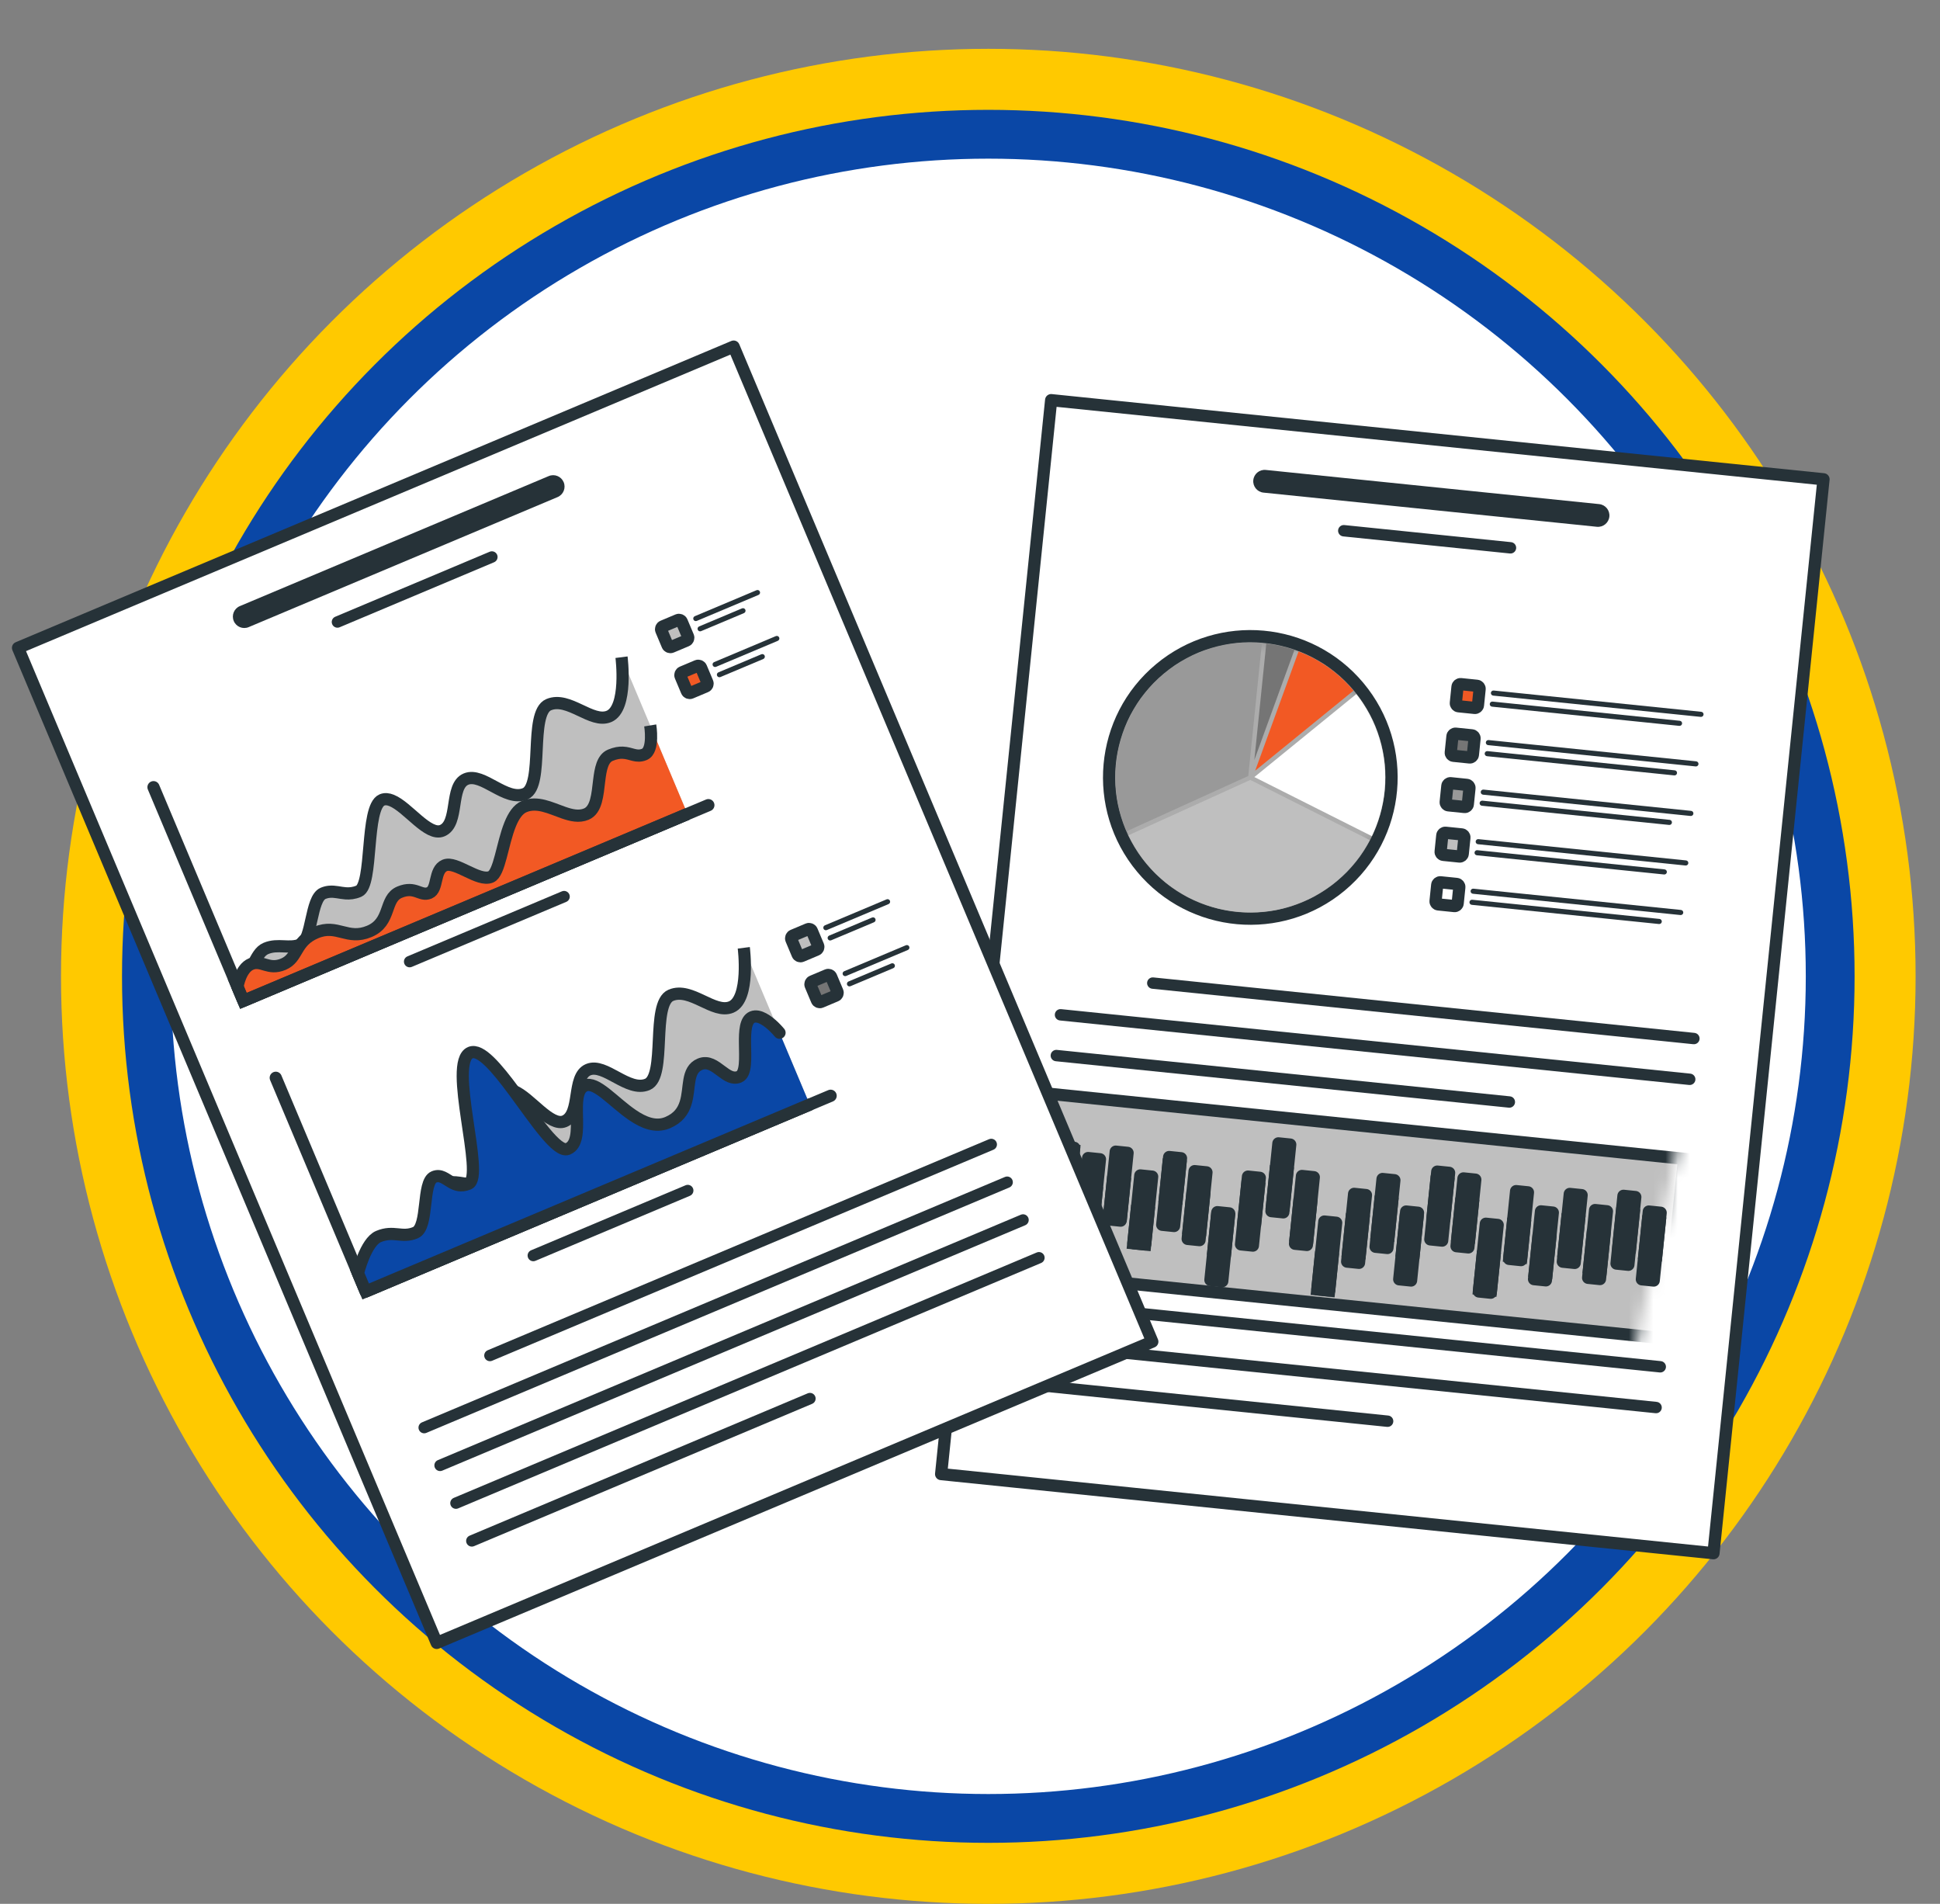 <?xml version="1.0" encoding="UTF-8"?>
<svg xmlns="http://www.w3.org/2000/svg" width="159" height="156" viewBox="0 0 159 156" fill="none">
  <rect x="0" y="0" width="159" height="156" fill="#808080" stroke="none"/>
  <circle cx="81" cy="80" r="76" fill="#FFC900"></circle>
  <circle cx="81" cy="80" r="69" fill="white"></circle>
  <circle cx="81" cy="80" r="69" fill="white"></circle>
  <circle cx="81" cy="80" r="69" stroke="#0A47A6" stroke-width="4"></circle>
  <path d="M149.452 39.272L143.868 93.753L140.435 127.268L92.449 122.353L83.112 121.396L77.134 120.784L82.433 69.061L86.151 32.788L149.452 39.272Z" fill="white"></path>
  <mask id="mask0_2447_2692" style="mask-type:luminance" maskUnits="userSpaceOnUse" x="77" y="32" width="73" height="96">
    <path d="M149.452 39.272L143.868 93.753L140.435 127.268L92.449 122.353L83.112 121.396L77.134 120.784L82.433 69.061L86.151 32.788L149.452 39.272Z" fill="white"></path>
  </mask>
  <g mask="url(#mask0_2447_2692)">
    <path d="M131.067 41.306L103.743 38.506C103.23 38.454 102.771 38.827 102.719 39.34C102.666 39.853 103.039 40.311 103.552 40.364L130.877 43.164C131.39 43.216 131.848 42.843 131.901 42.33C131.954 41.817 131.58 41.359 131.067 41.306Z" fill="#263238"></path>
  </g>
  <mask id="mask1_2447_2692" style="mask-type:luminance" maskUnits="userSpaceOnUse" x="77" y="32" width="73" height="96">
    <path d="M149.452 39.272L143.868 93.753L140.435 127.268L92.449 122.353L83.112 121.396L77.134 120.784L82.433 69.061L86.151 32.788L149.452 39.272Z" fill="white"></path>
  </mask>
  <g mask="url(#mask1_2447_2692)">
    <path d="M123.845 44.423L110.183 43.023C109.926 42.997 109.697 43.183 109.67 43.44C109.644 43.696 109.831 43.925 110.087 43.952L123.75 45.352C124.006 45.378 124.235 45.191 124.262 44.935C124.288 44.678 124.102 44.449 123.845 44.423Z" fill="#263238"></path>
  </g>
  <mask id="mask2_2447_2692" style="mask-type:luminance" maskUnits="userSpaceOnUse" x="77" y="32" width="73" height="96">
    <path d="M149.452 39.272L143.868 93.753L140.435 127.268L92.449 122.353L83.112 121.396L77.134 120.784L82.433 69.061L86.151 32.788L149.452 39.272Z" fill="white"></path>
  </mask>
  <g mask="url(#mask2_2447_2692)">
    <path d="M138.877 84.633L94.528 80.088C94.272 80.062 94.043 80.249 94.016 80.505C93.99 80.761 94.177 80.991 94.433 81.017L138.782 85.561C139.038 85.588 139.267 85.401 139.294 85.145C139.32 84.888 139.134 84.659 138.877 84.633Z" fill="#263238"></path>
    <path d="M138.535 87.972L86.966 82.687C86.709 82.661 86.48 82.848 86.454 83.104C86.427 83.361 86.614 83.59 86.871 83.616L138.439 88.901C138.696 88.927 138.925 88.74 138.952 88.484C138.978 88.227 138.792 87.998 138.535 87.972Z" fill="#263238"></path>
    <path d="M123.752 89.832L86.624 86.027C86.367 86.001 86.138 86.187 86.112 86.444C86.085 86.7 86.272 86.929 86.528 86.956L123.657 90.761C123.913 90.787 124.142 90.6 124.169 90.344C124.195 90.087 124.009 89.858 123.752 89.832Z" fill="#263238"></path>
  </g>
  <mask id="mask3_2447_2692" style="mask-type:luminance" maskUnits="userSpaceOnUse" x="42" y="55" width="100" height="81">
    <path d="M55.096 55.527L108.725 66.633L141.716 73.464L131.937 120.699L130.034 129.89L128.816 135.775L77.901 125.233L42.196 117.838L55.096 55.527Z" fill="white"></path>
  </mask>
  <g mask="url(#mask3_2447_2692)">
    <path d="M86.038 89.626L84.53 104.353L136.517 109.678L138.026 94.951L86.038 89.626Z" fill="#BFBFBF" stroke="#263238" stroke-miterlimit="10"></path>
  </g>
  <mask id="mask4_2447_2692" style="mask-type:luminance" maskUnits="userSpaceOnUse" x="77" y="32" width="73" height="96">
    <path d="M149.452 39.272L143.868 93.753L140.435 127.268L92.449 122.353L83.112 121.396L77.134 120.784L82.433 69.061L86.151 32.788L149.452 39.272Z" fill="white"></path>
  </mask>
  <g mask="url(#mask4_2447_2692)">
    <path d="M109.884 72.594C114.795 68.502 115.46 61.204 111.368 56.292C107.276 51.381 99.977 50.716 95.065 54.808C90.154 58.9 89.49 66.199 93.582 71.111C97.674 76.022 104.972 76.686 109.884 72.594Z" fill="#595959"></path>
    <mask id="mask5_2447_2692" style="mask-type:luminance" maskUnits="userSpaceOnUse" x="90" y="52" width="25" height="24">
      <path d="M113.854 65.786C115.008 59.498 110.847 53.465 104.559 52.311C98.272 51.157 92.239 55.318 91.084 61.606C89.93 67.894 94.092 73.927 100.379 75.081C106.667 76.235 112.7 72.074 113.854 65.786Z" fill="white"></path>
    </mask>
    <g mask="url(#mask5_2447_2692)">
      <path opacity="0.5" d="M109.884 72.594C114.795 68.502 115.46 61.203 111.368 56.291C107.276 51.38 99.977 50.716 95.066 54.808C90.154 58.9 89.49 66.198 93.582 71.11C97.674 76.022 104.972 76.686 109.884 72.594Z" fill="white"></path>
    </g>
    <path d="M109.884 72.594C114.795 68.502 115.46 61.204 111.368 56.292C107.276 51.381 99.977 50.716 95.065 54.808C90.154 58.9 89.49 66.199 93.582 71.111C97.674 76.022 104.972 76.686 109.884 72.594Z" stroke="#263238" stroke-width="1" stroke-miterlimit="10"></path>
    <path d="M102.808 63.67L112.434 68.513C112.978 67.387 113.339 66.149 113.473 64.833C113.778 61.861 112.873 59.045 111.161 56.87L102.808 63.67Z" fill="white"></path>
    <path d="M102.872 63.15L110.931 56.589C109.743 55.177 108.204 54.06 106.429 53.382L104.976 57.373L102.872 63.15Z" fill="#F25924"></path>
    <path d="M103.783 52.732L102.805 62.272L106.088 53.259C105.354 53.006 104.584 52.827 103.783 52.732Z" fill="#757575"></path>
    <path d="M102.306 63.584L103.422 52.695C97.422 52.178 92.095 56.566 91.479 62.579C91.278 64.538 91.604 66.427 92.338 68.112L102.306 63.584Z" fill="#999999"></path>
    <path d="M101.349 74.703C105.98 75.178 110.232 72.721 112.268 68.836L102.472 63.907L97.479 66.175L92.486 68.443C94.089 71.816 97.363 74.295 101.349 74.703Z" fill="#BFBFBF"></path>
    <path d="M120.861 58.005L119.541 57.87C119.405 57.856 119.306 57.734 119.32 57.598L119.455 56.278C119.469 56.142 119.591 56.044 119.727 56.057L121.047 56.193C121.182 56.206 121.282 56.328 121.267 56.464L121.132 57.784C121.118 57.92 120.997 58.019 120.861 58.005Z" fill="#F25924" stroke="#263238" stroke-miterlimit="10"></path>
    <path d="M139.391 58.74L122.379 56.997C122.264 56.985 122.18 56.882 122.192 56.767C122.204 56.652 122.307 56.569 122.422 56.581L139.434 58.324C139.549 58.336 139.633 58.438 139.621 58.553C139.609 58.669 139.506 58.752 139.391 58.74Z" fill="#263238"></path>
    <path d="M137.633 59.476L122.286 57.903C122.171 57.892 122.087 57.789 122.099 57.674C122.111 57.559 122.214 57.475 122.329 57.487L137.675 59.06C137.79 59.072 137.874 59.174 137.862 59.289C137.851 59.404 137.748 59.487 137.633 59.476Z" fill="#263238"></path>
    <path d="M120.445 62.064L119.125 61.929C118.989 61.915 118.89 61.794 118.904 61.657L119.04 60.337C119.053 60.202 119.175 60.103 119.311 60.117L120.631 60.252C120.767 60.266 120.866 60.387 120.852 60.523L120.717 61.843C120.703 61.979 120.581 62.078 120.445 62.064Z" fill="#757575" stroke="#263238" stroke-miterlimit="10" stroke-linecap="round" stroke-linejoin="round"></path>
    <path d="M138.976 62.8L121.964 61.056C121.849 61.044 121.765 60.942 121.777 60.827C121.789 60.712 121.891 60.628 122.006 60.64L139.019 62.383C139.134 62.395 139.218 62.498 139.206 62.613C139.194 62.728 139.091 62.811 138.976 62.8Z" fill="#263238"></path>
    <path d="M137.217 63.535L121.871 61.962C121.756 61.951 121.672 61.848 121.684 61.733C121.696 61.618 121.799 61.534 121.914 61.546L137.26 63.119C137.375 63.13 137.459 63.233 137.447 63.348C137.436 63.464 137.333 63.547 137.217 63.535Z" fill="#263238"></path>
    <path d="M120.029 66.123L118.709 65.988C118.573 65.974 118.475 65.852 118.488 65.716L118.623 64.397C118.637 64.261 118.759 64.162 118.895 64.176L120.215 64.311C120.351 64.325 120.45 64.447 120.436 64.582L120.301 65.902C120.287 66.038 120.165 66.137 120.029 66.123Z" fill="#999999" stroke="#263238" stroke-miterlimit="10" stroke-linecap="round" stroke-linejoin="round"></path>
    <path d="M138.559 66.859L121.547 65.115C121.432 65.103 121.348 65.001 121.36 64.886C121.372 64.771 121.475 64.687 121.59 64.699L138.602 66.442C138.717 66.454 138.801 66.557 138.789 66.672C138.777 66.787 138.674 66.871 138.559 66.859Z" fill="#263238"></path>
    <path d="M136.801 67.594L121.454 66.021C121.339 66.01 121.255 65.907 121.267 65.792C121.279 65.677 121.382 65.593 121.497 65.605L136.843 67.177C136.958 67.189 137.042 67.292 137.03 67.407C137.018 67.522 136.915 67.606 136.801 67.594Z" fill="#263238"></path>
    <path d="M119.613 70.182L118.294 70.047C118.158 70.033 118.058 69.912 118.073 69.776L118.208 68.456C118.222 68.32 118.343 68.221 118.479 68.235L119.799 68.37C119.935 68.384 120.034 68.505 120.02 68.641L119.885 69.961C119.871 70.097 119.75 70.196 119.613 70.182Z" fill="#BFBFBF" stroke="#263238" stroke-miterlimit="10"></path>
    <path d="M138.143 70.918L121.131 69.174C121.016 69.163 120.932 69.06 120.944 68.945C120.956 68.83 121.059 68.746 121.174 68.758L138.186 70.501C138.301 70.513 138.385 70.616 138.373 70.731C138.361 70.846 138.258 70.929 138.143 70.918Z" fill="#263238"></path>
    <path d="M136.385 71.653L121.038 70.08C120.923 70.069 120.839 69.966 120.851 69.851C120.863 69.736 120.966 69.652 121.081 69.664L136.427 71.237C136.542 71.248 136.626 71.351 136.614 71.466C136.602 71.581 136.5 71.665 136.385 71.653Z" fill="#263238"></path>
    <path d="M119.198 74.241L117.878 74.106C117.742 74.092 117.643 73.97 117.657 73.834L117.792 72.515C117.806 72.379 117.928 72.28 118.063 72.294L119.383 72.429C119.519 72.443 119.618 72.564 119.604 72.7L119.469 74.02C119.456 74.156 119.334 74.255 119.198 74.241Z" fill="white" stroke="#263238" stroke-miterlimit="10" stroke-linecap="round" stroke-linejoin="round"></path>
    <path d="M137.728 74.977L120.716 73.233C120.601 73.221 120.517 73.119 120.529 73.004C120.541 72.889 120.643 72.805 120.758 72.817L137.771 74.56C137.886 74.572 137.97 74.675 137.958 74.79C137.946 74.905 137.843 74.989 137.728 74.977Z" fill="#263238"></path>
    <path d="M135.969 75.713L120.622 74.14C120.507 74.128 120.424 74.025 120.435 73.91C120.447 73.795 120.55 73.712 120.665 73.724L136.012 75.296C136.127 75.308 136.21 75.411 136.199 75.526C136.187 75.641 136.084 75.724 135.969 75.713Z" fill="#263238"></path>
  </g>
  <mask id="mask6_2447_2692" style="mask-type:luminance" maskUnits="userSpaceOnUse" x="77" y="32" width="80" height="105">
    <path d="M156.683 39.92L150.541 99.849L146.764 136.716L93.981 131.309L83.71 130.257L77.134 129.583L82.963 72.688L87.053 32.788L156.683 39.92Z" fill="white"></path>
  </mask>
  <g mask="url(#mask6_2447_2692)">
    <path d="M130.162 104.704L131.133 104.803L131.703 99.25L130.731 99.15L130.162 104.704Z" fill="#757575" stroke="#263238" stroke-miterlimit="10" stroke-linecap="round" stroke-linejoin="round"></path>
    <path d="M130.243 103.877L131.214 103.976L131.482 101.362L130.511 101.262L130.243 103.877Z" fill="#F25924" stroke="#263238" stroke-miterlimit="10"></path>
    <path d="M132.488 103.536L133.459 103.635L134.028 98.082L133.057 97.983L132.488 103.536Z" fill="#757575" stroke="#263238" stroke-miterlimit="10" stroke-linecap="round" stroke-linejoin="round"></path>
    <path d="M132.915 99.456L132.647 102.07L133.618 102.17L133.886 99.555L132.915 99.456Z" fill="#F25924" stroke="#263238" stroke-miterlimit="10"></path>
    <path d="M134.565 104.825L135.536 104.925L136.105 99.371L135.134 99.272L134.565 104.825Z" fill="#757575" stroke="#263238" stroke-miterlimit="10" stroke-linecap="round" stroke-linejoin="round"></path>
    <path d="M134.785 102.723L135.756 102.823L136.024 100.208L135.053 100.109L134.785 102.723Z" fill="#F25924" stroke="#263238" stroke-miterlimit="10"></path>
    <path d="M128.087 103.382L129.059 103.482L129.628 97.928L128.657 97.829L128.087 103.382Z" fill="#757575" stroke="#263238" stroke-miterlimit="10" stroke-linecap="round" stroke-linejoin="round"></path>
    <path d="M128.168 102.555L129.14 102.655L129.407 100.04L128.436 99.941L128.168 102.555Z" fill="#F25924" stroke="#263238" stroke-miterlimit="10"></path>
    <path d="M125.727 104.811L126.699 104.91L127.268 99.357L126.296 99.257L125.727 104.811Z" fill="#757575" stroke="#263238" stroke-miterlimit="10" stroke-linecap="round" stroke-linejoin="round"></path>
    <path d="M125.798 104.173L126.769 104.273L127.037 101.658L126.066 101.559L125.798 104.173Z" fill="#F25924" stroke="#263238" stroke-miterlimit="10"></path>
    <path d="M123.689 103.152L124.66 103.252L125.229 97.698L124.258 97.599L123.689 103.152Z" fill="#757575" stroke="#263238" stroke-miterlimit="10" stroke-linecap="round" stroke-linejoin="round"></path>
    <path d="M123.715 102.934L124.687 103.033L124.955 100.419L123.984 100.319L123.715 102.934Z" fill="#F25924" stroke="#263238" stroke-miterlimit="10"></path>
    <path d="M121.208 105.823L122.18 105.923L122.749 100.369L121.778 100.27L121.208 105.823Z" fill="#757575" stroke="#263238" stroke-miterlimit="10" stroke-linecap="round" stroke-linejoin="round"></path>
    <path d="M121.231 105.614L122.202 105.713L122.47 103.099L121.499 102.999L121.231 105.614Z" fill="#F25924" stroke="#263238" stroke-miterlimit="10"></path>
    <path d="M119.375 102.111L120.346 102.21L120.915 96.657L119.944 96.558L119.375 102.111Z" fill="#757575" stroke="#263238" stroke-miterlimit="10" stroke-linecap="round" stroke-linejoin="round"></path>
    <path d="M119.462 101.274L120.433 101.373L120.701 98.759L119.729 98.659L119.462 101.274Z" fill="#F25924" stroke="#263238" stroke-miterlimit="10"></path>
    <path d="M117.227 101.553L118.198 101.653L118.768 96.099L117.796 96L117.227 101.553Z" fill="#757575" stroke="#263238" stroke-miterlimit="10" stroke-linecap="round" stroke-linejoin="round"></path>
    <path d="M117.437 99.471L118.408 99.57L118.676 96.956L117.705 96.856L117.437 99.471Z" fill="#F25924" stroke="#263238" stroke-miterlimit="10"></path>
    <path d="M114.679 104.824L115.65 104.923L116.219 99.37L115.247 99.27L114.679 104.824Z" fill="#757575" stroke="#263238" stroke-miterlimit="10" stroke-linecap="round" stroke-linejoin="round"></path>
    <path d="M114.913 102.523L115.885 102.623L116.153 100.008L115.181 99.909L114.913 102.523Z" fill="#F25924" stroke="#263238" stroke-miterlimit="10"></path>
    <path d="M112.742 102.159L113.713 102.258L114.282 96.705L113.311 96.605L112.742 102.159Z" fill="#757575" stroke="#263238" stroke-miterlimit="10" stroke-linecap="round" stroke-linejoin="round"></path>
    <path d="M112.848 101.113L113.82 101.213L114.087 98.599L113.116 98.499L112.848 101.113Z" fill="#F25924" stroke="#263238" stroke-miterlimit="10"></path>
    <path d="M110.411 103.376L111.383 103.475L111.952 97.922L110.981 97.822L110.411 103.376Z" fill="#757575" stroke="#263238" stroke-miterlimit="10" stroke-linecap="round" stroke-linejoin="round"></path>
    <path d="M110.492 102.547L111.463 102.647L111.731 100.033L110.76 99.933L110.492 102.547Z" fill="#F25924" stroke="#263238" stroke-miterlimit="10"></path>
    <path d="M107.97 105.644L108.941 105.744L109.511 100.19L108.54 100.091L107.97 105.644Z" fill="#757575" stroke="#263238" stroke-miterlimit="10" stroke-linecap="round" stroke-linejoin="round"></path>
    <path d="M107.964 105.652L108.935 105.752L109.203 103.138L108.232 103.038L107.964 105.652Z" fill="#F25924" stroke="#263238" stroke-miterlimit="10"></path>
    <path d="M106.138 101.911L107.11 102.01L107.678 96.457L106.707 96.357L106.138 101.911Z" fill="#757575" stroke="#263238" stroke-miterlimit="10" stroke-linecap="round" stroke-linejoin="round"></path>
    <path d="M106.202 101.284L107.174 101.384L107.441 98.769L106.47 98.67L106.202 101.284Z" fill="#F25924" stroke="#263238" stroke-miterlimit="10"></path>
    <path d="M104.206 99.239L105.178 99.338L105.747 93.785L104.776 93.685L104.206 99.239Z" fill="#757575" stroke="#263238" stroke-miterlimit="10" stroke-linecap="round" stroke-linejoin="round"></path>
    <path d="M104.265 98.62L105.237 98.719L105.504 96.105L104.533 96.005L104.265 98.62Z" fill="#F25924" stroke="#263238" stroke-miterlimit="10"></path>
    <path d="M101.713 101.963L102.685 102.062L103.253 96.509L102.282 96.409L101.713 101.963Z" fill="#757575" stroke="#263238" stroke-miterlimit="10" stroke-linecap="round" stroke-linejoin="round"></path>
    <path d="M101.934 99.862L102.905 99.962L103.173 97.347L102.202 97.248L101.934 99.862Z" fill="#F25924" stroke="#263238" stroke-miterlimit="10"></path>
    <path d="M99.204 104.877L100.176 104.976L100.745 99.423L99.773 99.323L99.204 104.877Z" fill="#757575" stroke="#263238" stroke-miterlimit="10" stroke-linecap="round" stroke-linejoin="round"></path>
    <path d="M99.462 102.367L100.433 102.466L100.701 99.852L99.73 99.752L99.462 102.367Z" fill="#F25924" stroke="#263238" stroke-miterlimit="10"></path>
    <path d="M97.34 101.514L98.311 101.614L98.88 96.06L97.909 95.961L97.34 101.514Z" fill="#757575" stroke="#263238" stroke-miterlimit="10" stroke-linecap="round" stroke-linejoin="round"></path>
    <path d="M97.431 100.67L98.402 100.769L98.67 98.155L97.699 98.055L97.431 100.67Z" fill="#F25924" stroke="#263238" stroke-miterlimit="10"></path>
    <path d="M95.253 100.357L96.225 100.457L96.794 94.904L95.823 94.804L95.253 100.357Z" fill="#757575" stroke="#263238" stroke-miterlimit="10" stroke-linecap="round" stroke-linejoin="round"></path>
    <path d="M95.484 98.065L96.455 98.165L96.723 95.55L95.751 95.451L95.484 98.065Z" fill="#F25924" stroke="#263238" stroke-miterlimit="10"></path>
    <path d="M92.888 101.866L93.86 101.966L94.429 96.413L93.458 96.313L92.888 101.866Z" fill="#757575" stroke="#263238" stroke-miterlimit="10" stroke-linecap="round" stroke-linejoin="round"></path>
    <path d="M92.884 101.873L93.855 101.973L94.123 99.358L93.152 99.259L92.884 101.873Z" fill="#F25924" stroke="#263238" stroke-miterlimit="10"></path>
    <path d="M90.875 99.918L91.846 100.017L92.415 94.464L91.444 94.364L90.875 99.918Z" fill="#757575" stroke="#263238" stroke-miterlimit="10" stroke-linecap="round" stroke-linejoin="round"></path>
    <path d="M90.923 99.492L91.894 99.591L92.162 96.977L91.191 96.877L90.923 99.492Z" fill="#F25924" stroke="#263238" stroke-miterlimit="10"></path>
    <path d="M88.611 100.442L89.582 100.542L90.151 94.988L89.18 94.889L88.611 100.442Z" fill="#757575" stroke="#263238" stroke-miterlimit="10" stroke-linecap="round" stroke-linejoin="round"></path>
    <path d="M88.633 100.233L89.605 100.332L89.873 97.718L88.901 97.618L88.633 100.233Z" fill="#F25924" stroke="#263238" stroke-miterlimit="10"></path>
    <path d="M86.498 99.504L87.469 99.604L88.038 94.051L87.067 93.951L86.498 99.504Z" fill="#757575" stroke="#263238" stroke-miterlimit="10" stroke-linecap="round" stroke-linejoin="round"></path>
    <path d="M86.777 96.785L87.748 96.885L88.016 94.27L87.045 94.171L86.777 96.785Z" fill="#F25924" stroke="#263238" stroke-miterlimit="10"></path>
  </g>
  <mask id="mask7_2447_2692" style="mask-type:luminance" maskUnits="userSpaceOnUse" x="77" y="32" width="80" height="105">
    <path d="M156.683 39.92L150.541 99.849L146.764 136.716L93.981 131.309L83.71 130.257L77.134 129.583L82.963 72.688L87.053 32.788L156.683 39.92Z" fill="white"></path>
  </mask>
  <g mask="url(#mask7_2447_2692)">
    <path d="M136.121 111.528L91.772 106.984C91.516 106.958 91.287 107.144 91.26 107.401C91.234 107.657 91.421 107.886 91.677 107.913L136.026 112.457C136.282 112.483 136.511 112.297 136.538 112.04C136.564 111.784 136.377 111.555 136.121 111.528Z" fill="#263238"></path>
    <path d="M135.778 114.867L84.209 109.583C83.953 109.557 83.724 109.743 83.697 110C83.671 110.256 83.858 110.485 84.114 110.512L135.683 115.796C135.94 115.822 136.169 115.636 136.195 115.379C136.222 115.123 136.035 114.894 135.778 114.867Z" fill="#263238"></path>
    <path d="M113.775 115.987L83.867 112.923C83.611 112.897 83.382 113.083 83.355 113.339C83.329 113.596 83.516 113.825 83.772 113.852L113.68 116.916C113.937 116.942 114.166 116.756 114.192 116.499C114.219 116.243 114.032 116.014 113.775 115.987Z" fill="#263238"></path>
  </g>
  <path d="M149.452 39.272L143.868 93.753L140.435 127.268L92.449 122.353L83.112 121.396L77.134 120.784L82.433 69.061L86.151 32.788L149.452 39.272Z" stroke="#263238" stroke-miterlimit="10" stroke-linecap="round" stroke-linejoin="round"></path>
  <path d="M94.442 109.933L41.272 132.31L35.792 134.617L25.463 110.076L1.478 53.085L60.128 28.401L94.442 109.933Z" fill="white"></path>
  <mask id="mask8_2447_2692" style="mask-type:luminance" maskUnits="userSpaceOnUse" x="1" y="28" width="94" height="107">
    <path d="M94.442 109.933L41.272 132.31L35.792 134.617L25.463 110.076L1.478 53.085L60.128 28.401L94.442 109.933Z" fill="white"></path>
  </mask>
  <g mask="url(#mask8_2447_2692)">
    <path d="M44.974 39.009L19.657 49.664C19.181 49.864 18.959 50.411 19.159 50.886C19.358 51.362 19.906 51.585 20.381 51.385L45.699 40.73C46.174 40.53 46.397 39.982 46.197 39.507C45.996 39.032 45.449 38.809 44.974 39.009Z" fill="#263238"></path>
  </g>
  <mask id="mask9_2447_2692" style="mask-type:luminance" maskUnits="userSpaceOnUse" x="1" y="28" width="94" height="107">
    <path d="M94.442 109.933L41.272 132.31L35.792 134.617L25.463 110.076L1.478 53.085L60.128 28.401L94.442 109.933Z" fill="white"></path>
  </mask>
  <g mask="url(#mask9_2447_2692)">
    <path d="M40.133 45.209L27.474 50.536C27.237 50.636 27.125 50.91 27.226 51.147C27.326 51.385 27.599 51.497 27.837 51.397L40.495 46.07C40.733 45.97 40.845 45.696 40.745 45.458C40.644 45.221 40.37 45.109 40.133 45.209Z" fill="#263238"></path>
  </g>
  <mask id="mask10_2447_2692" style="mask-type:luminance" maskUnits="userSpaceOnUse" x="1" y="28" width="94" height="107">
    <path d="M94.442 109.933L41.272 132.31L35.792 134.617L25.463 110.076L1.478 53.085L60.128 28.401L94.442 109.933Z" fill="white"></path>
  </mask>
  <g mask="url(#mask10_2447_2692)">
    <path d="M60.959 77.662C60.959 77.662 61.494 81.856 59.932 82.513C58.506 83.113 56.628 80.863 54.989 81.553C53.349 82.243 54.643 88.188 53.062 88.854C51.48 89.519 49.575 87.076 48.211 87.65C46.848 88.224 47.672 91.283 46.266 91.875C45.105 92.363 43.444 89.932 42.117 89.398C41.835 89.285 41.569 89.257 41.326 89.359C39.935 89.945 40.625 96.332 39.425 96.837C39.025 97.005 38.68 97.033 38.359 97.011C37.887 96.978 37.468 96.837 37.005 96.884C36.843 96.9 36.675 96.939 36.499 97.013C35.474 97.444 35.614 100.805 34.676 101.2C33.739 101.594 32.814 101.105 31.814 101.526C30.813 101.948 30.83 103.695 29.338 104.323L29.969 105.822L66.364 90.505" fill="#BFBFBF"></path>
    <path d="M60.959 77.662C60.959 77.662 61.494 81.856 59.932 82.513C58.506 83.113 56.628 80.863 54.989 81.553C53.349 82.243 54.643 88.188 53.062 88.854C51.48 89.519 49.575 87.076 48.211 87.65C46.848 88.224 47.672 91.283 46.266 91.875C45.105 92.363 43.444 89.932 42.117 89.398C41.835 89.285 41.569 89.257 41.326 89.359C39.935 89.945 40.625 96.332 39.425 96.837C39.025 97.005 38.68 97.033 38.359 97.011C37.887 96.978 37.468 96.837 37.005 96.884C36.843 96.9 36.675 96.939 36.499 97.013C35.474 97.444 35.614 100.805 34.676 101.2C33.739 101.594 32.814 101.105 31.814 101.526C30.813 101.948 30.83 103.695 29.338 104.323L29.969 105.822L66.364 90.505" stroke="#263238" stroke-miterlimit="10"></path>
    <path d="M22.601 88.312L29.97 105.822L68.076 89.785" stroke="#263238" stroke-miterlimit="10" stroke-linecap="round" stroke-linejoin="round"></path>
    <path d="M63.888 84.62C63.888 84.62 63.708 84.399 63.439 84.137C62.968 83.682 62.22 83.105 61.653 83.343C61.098 83.577 61.048 84.5 61.059 85.486C61.072 86.685 61.177 87.977 60.574 88.231C60.061 88.447 59.6 88.123 59.128 87.768C58.588 87.364 58.032 86.923 57.367 87.203C56.243 87.676 56.586 89.139 56.19 90.392C55.989 91.032 55.593 91.617 54.712 91.989C53.742 92.397 52.757 91.996 51.831 91.363C50.265 90.295 48.859 88.567 47.949 88.95C46.499 89.56 48.097 93.482 46.539 94.138C45.669 94.504 43.867 91.758 42.117 89.398C40.734 87.53 39.382 85.904 38.551 86.254C36.672 87.044 39.768 96.42 38.402 96.995C38.389 97.001 38.374 97.007 38.361 97.011C37.792 97.235 37.373 97.093 37.006 96.883C36.513 96.604 36.113 96.209 35.569 96.438C34.563 96.861 35.153 100.537 34.044 101.004C32.933 101.471 32.27 100.795 31.021 101.32C29.965 101.765 29.34 104.322 29.34 104.322L29.97 105.821L66.365 90.504" fill="#0A47A6"></path>
    <path d="M63.888 84.62C63.888 84.62 63.708 84.399 63.439 84.137C62.968 83.682 62.22 83.105 61.653 83.343C61.098 83.577 61.048 84.5 61.059 85.486C61.072 86.685 61.177 87.977 60.574 88.231C60.061 88.447 59.6 88.123 59.128 87.768C58.588 87.364 58.032 86.923 57.367 87.203C56.243 87.676 56.586 89.139 56.19 90.392C55.989 91.032 55.593 91.617 54.712 91.989C53.742 92.397 52.757 91.996 51.831 91.363C50.265 90.295 48.859 88.567 47.949 88.95C46.499 89.56 48.097 93.482 46.539 94.138C45.669 94.504 43.867 91.758 42.117 89.398C40.734 87.53 39.382 85.904 38.551 86.254C36.672 87.044 39.768 96.42 38.402 96.995C38.389 97.001 38.374 97.007 38.361 97.011C37.792 97.235 37.373 97.093 37.006 96.883C36.513 96.604 36.113 96.209 35.569 96.438C34.563 96.861 35.153 100.537 34.044 101.004C32.933 101.471 32.27 100.795 31.021 101.32C29.965 101.765 29.34 104.322 29.34 104.322L29.97 105.821L66.365 90.504" stroke="#263238" stroke-miterlimit="10" stroke-linecap="round" stroke-linejoin="round"></path>
    <path d="M56.186 97.12L43.527 102.447C43.29 102.547 43.178 102.821 43.278 103.058C43.378 103.296 43.652 103.408 43.889 103.308L56.548 97.981C56.785 97.881 56.897 97.607 56.797 97.369C56.697 97.131 56.423 97.02 56.186 97.12Z" fill="#263238"></path>
    <path d="M66.919 77.82L65.696 78.335C65.57 78.388 65.425 78.328 65.372 78.203L64.858 76.98C64.805 76.853 64.864 76.709 64.99 76.656L66.213 76.141C66.339 76.088 66.484 76.147 66.537 76.273L67.052 77.496C67.104 77.622 67.045 77.767 66.919 77.82Z" fill="#BFBFBF" stroke="#263238" stroke-miterlimit="10"></path>
    <path d="M72.826 74.078L67.767 76.207C67.661 76.252 67.538 76.202 67.493 76.096C67.448 75.989 67.498 75.866 67.605 75.821L72.664 73.692C72.77 73.648 72.893 73.698 72.938 73.804C72.983 73.911 72.933 74.033 72.826 74.078Z" fill="#263238"></path>
    <path d="M71.636 75.568L68.12 77.047C68.013 77.092 67.891 77.042 67.846 76.935C67.801 76.829 67.851 76.706 67.958 76.661L71.473 75.182C71.58 75.136 71.702 75.187 71.747 75.293C71.792 75.4 71.742 75.523 71.636 75.568Z" fill="#263238"></path>
    <path d="M68.502 81.581L67.279 82.096C67.153 82.148 67.008 82.089 66.955 81.963L66.44 80.741C66.387 80.615 66.446 80.469 66.572 80.417L67.795 79.902C67.921 79.849 68.066 79.908 68.119 80.034L68.634 81.257C68.687 81.383 68.628 81.528 68.502 81.581Z" fill="#757575" stroke="#263238" stroke-miterlimit="10" stroke-linecap="round" stroke-linejoin="round"></path>
    <path d="M74.409 77.839L69.35 79.968C69.243 80.013 69.12 79.963 69.075 79.856C69.03 79.75 69.081 79.627 69.187 79.582L74.246 77.453C74.353 77.409 74.475 77.458 74.52 77.565C74.565 77.672 74.515 77.794 74.409 77.839Z" fill="#263238"></path>
    <path d="M73.219 79.328L69.703 80.808C69.597 80.853 69.474 80.803 69.429 80.696C69.384 80.589 69.434 80.467 69.541 80.422L73.056 78.942C73.163 78.897 73.285 78.948 73.33 79.054C73.375 79.161 73.325 79.284 73.219 79.328Z" fill="#263238"></path>
  </g>
  <mask id="mask11_2447_2692" style="mask-type:luminance" maskUnits="userSpaceOnUse" x="1" y="28" width="94" height="107">
    <path d="M94.442 109.933L41.272 132.31L35.792 134.617L25.463 110.076L1.478 53.085L60.128 28.401L94.442 109.933Z" fill="white"></path>
  </mask>
  <g mask="url(#mask11_2447_2692)">
    <path d="M81.062 93.344L39.972 110.637C39.734 110.737 39.622 111.011 39.722 111.248C39.822 111.486 40.096 111.598 40.334 111.498L81.424 94.205C81.662 94.105 81.773 93.831 81.673 93.594C81.573 93.356 81.3 93.245 81.062 93.344Z" fill="#263238"></path>
    <path d="M82.364 96.438L34.584 116.546C34.347 116.646 34.235 116.92 34.335 117.158C34.435 117.395 34.709 117.507 34.946 117.407L82.726 97.299C82.963 97.199 83.075 96.925 82.975 96.687C82.875 96.45 82.602 96.338 82.364 96.438Z" fill="#263238"></path>
    <path d="M83.666 99.532L35.886 119.641C35.648 119.741 35.537 120.015 35.637 120.252C35.737 120.49 36.011 120.601 36.248 120.502L84.028 100.393C84.266 100.293 84.377 100.019 84.278 99.782C84.177 99.544 83.904 99.433 83.666 99.532Z" fill="#263238"></path>
    <path d="M84.969 102.627L37.188 122.735C36.951 122.835 36.839 123.109 36.939 123.346C37.039 123.584 37.313 123.695 37.55 123.595L85.331 103.487C85.568 103.387 85.68 103.113 85.58 102.876C85.48 102.638 85.206 102.527 84.969 102.627Z" fill="#263238"></path>
    <path d="M66.2 114.167L38.49 125.829C38.252 125.929 38.14 126.203 38.24 126.44C38.34 126.678 38.614 126.79 38.852 126.69L66.562 115.028C66.8 114.928 66.912 114.654 66.812 114.416C66.712 114.179 66.438 114.067 66.2 114.167Z" fill="#263238"></path>
  </g>
  <mask id="mask12_2447_2692" style="mask-type:luminance" maskUnits="userSpaceOnUse" x="1" y="28" width="94" height="107">
    <path d="M94.442 109.933L41.272 132.31L35.792 134.617L25.463 110.076L1.478 53.085L60.128 28.401L94.442 109.933Z" fill="white"></path>
  </mask>
  <g mask="url(#mask12_2447_2692)">
    <path d="M50.939 53.85C50.939 53.85 51.474 58.044 49.911 58.701C48.486 59.301 46.608 57.051 44.969 57.741C43.328 58.431 44.623 64.376 43.041 65.042C41.46 65.707 39.555 63.264 38.191 63.839C36.827 64.412 37.652 67.471 36.246 68.063C35.085 68.551 33.424 66.12 32.096 65.587C31.815 65.473 31.549 65.445 31.306 65.547C29.915 66.133 30.605 72.52 29.405 73.025C29.005 73.193 28.66 73.221 28.34 73.199C27.867 73.166 27.448 73.025 26.985 73.072C26.823 73.088 26.655 73.126 26.479 73.201C25.454 73.632 25.594 76.993 24.657 77.388C23.719 77.782 22.795 77.293 21.794 77.714C20.794 78.136 20.81 79.883 19.319 80.511L19.949 82.01L56.344 66.693" fill="#BFBFBF"></path>
    <path d="M50.939 53.85C50.939 53.85 51.474 58.044 49.911 58.701C48.486 59.301 46.608 57.051 44.969 57.741C43.328 58.431 44.623 64.376 43.041 65.042C41.46 65.707 39.555 63.264 38.191 63.839C36.827 64.412 37.652 67.471 36.246 68.063C35.085 68.551 33.424 66.12 32.096 65.587C31.815 65.473 31.549 65.445 31.306 65.547C29.915 66.133 30.605 72.52 29.405 73.025C29.005 73.193 28.66 73.221 28.34 73.199C27.867 73.166 27.448 73.025 26.985 73.072C26.823 73.088 26.655 73.126 26.479 73.201C25.454 73.632 25.594 76.993 24.657 77.388C23.719 77.782 22.795 77.293 21.794 77.714C20.794 78.136 20.81 79.883 19.319 80.511L19.949 82.01L56.344 66.693" stroke="#263238" stroke-miterlimit="10"></path>
    <path d="M53.292 59.44C53.292 59.44 53.625 61.473 52.82 61.811C52.153 62.092 51.742 61.701 51.039 61.675C50.758 61.664 50.431 61.712 50.021 61.884C49.378 62.155 49.221 63.023 49.108 63.957C48.968 65.105 48.892 66.353 48.052 66.707C47.463 66.954 46.827 66.81 46.17 66.58C45.125 66.216 44.025 65.64 42.965 66.086C42.45 66.303 42.09 66.862 41.81 67.552C41.151 69.184 40.943 71.548 40.229 71.849C39.212 72.276 37.352 70.53 36.45 70.909C35.549 71.289 35.918 72.856 35.186 73.163C34.454 73.471 34.036 72.563 32.748 73.105C31.459 73.647 32.087 75.55 30.271 76.314C28.456 77.079 27.657 75.673 25.899 76.413C24.143 77.152 24.461 78.484 23.223 79.005C21.985 79.526 21.461 78.621 20.574 78.994C19.715 79.356 19.479 80.77 19.464 80.858L19.95 82.011L56.344 66.694" fill="#F25924"></path>
    <path d="M53.292 59.44C53.292 59.44 53.625 61.473 52.82 61.811C52.153 62.092 51.742 61.701 51.039 61.675C50.758 61.664 50.431 61.712 50.021 61.884C49.378 62.155 49.221 63.023 49.108 63.957C48.968 65.105 48.892 66.353 48.052 66.707C47.463 66.954 46.827 66.81 46.17 66.58C45.125 66.216 44.025 65.64 42.965 66.086C42.45 66.303 42.09 66.862 41.81 67.552C41.151 69.184 40.943 71.548 40.229 71.849C39.212 72.276 37.352 70.53 36.45 70.909C35.549 71.289 35.918 72.856 35.186 73.163C34.454 73.471 34.036 72.563 32.748 73.105C31.459 73.647 32.087 75.55 30.271 76.314C28.456 77.079 27.657 75.673 25.899 76.413C24.143 77.152 24.461 78.484 23.223 79.005C21.985 79.526 21.461 78.621 20.574 78.994C19.715 79.356 19.479 80.77 19.464 80.858L19.95 82.011L56.344 66.694" stroke="#263238" stroke-miterlimit="10"></path>
    <path d="M12.581 64.501L19.95 82.01L58.056 65.973" stroke="#263238" stroke-miterlimit="10" stroke-linecap="round" stroke-linejoin="round"></path>
    <path d="M46.05 73.036L33.392 78.364C33.154 78.464 33.043 78.737 33.143 78.975C33.242 79.212 33.516 79.324 33.754 79.224L46.412 73.897C46.65 73.797 46.762 73.523 46.662 73.286C46.562 73.048 46.288 72.936 46.05 73.036Z" fill="#263238"></path>
    <path d="M56.26 52.488L55.036 53.003C54.91 53.056 54.766 52.997 54.712 52.871L54.198 51.648C54.145 51.522 54.204 51.377 54.33 51.324L55.553 50.809C55.679 50.757 55.824 50.816 55.877 50.941L56.392 52.164C56.444 52.29 56.386 52.435 56.26 52.488Z" fill="#BFBFBF" stroke="#263238" stroke-miterlimit="10"></path>
    <path d="M62.167 48.747L57.108 50.876C57.001 50.921 56.879 50.871 56.833 50.764C56.788 50.657 56.839 50.535 56.945 50.49L62.004 48.361C62.111 48.316 62.233 48.366 62.278 48.473C62.323 48.58 62.273 48.702 62.167 48.747Z" fill="#263238"></path>
    <path d="M60.977 50.236L57.461 51.715C57.355 51.761 57.232 51.71 57.187 51.604C57.142 51.497 57.192 51.374 57.299 51.329L60.814 49.85C60.921 49.805 61.044 49.855 61.089 49.962C61.133 50.069 61.083 50.191 60.977 50.236Z" fill="#263238"></path>
    <path d="M57.842 56.249L56.619 56.764C56.493 56.817 56.348 56.758 56.295 56.632L55.78 55.409C55.727 55.283 55.787 55.138 55.912 55.085L57.135 54.57C57.261 54.517 57.406 54.577 57.459 54.702L57.974 55.925C58.027 56.051 57.968 56.196 57.842 56.249Z" fill="#F25924" stroke="#263238" stroke-miterlimit="10"></path>
    <path d="M63.749 52.508L58.69 54.637C58.584 54.682 58.461 54.632 58.416 54.525C58.371 54.419 58.421 54.296 58.528 54.251L63.587 52.122C63.694 52.077 63.816 52.127 63.861 52.234C63.906 52.34 63.856 52.463 63.749 52.508Z" fill="#263238"></path>
    <path d="M62.559 53.997L59.044 55.476C58.937 55.521 58.815 55.471 58.77 55.364C58.725 55.258 58.775 55.135 58.882 55.09L62.397 53.611C62.503 53.566 62.626 53.616 62.671 53.723C62.716 53.83 62.666 53.952 62.559 53.997Z" fill="#263238"></path>
  </g>
  <path d="M94.442 109.933L41.272 132.31L35.792 134.617L25.463 110.076L1.478 53.085L60.128 28.401L94.442 109.933Z" stroke="#263238" stroke-miterlimit="10" stroke-linecap="round" stroke-linejoin="round"></path>
</svg>
